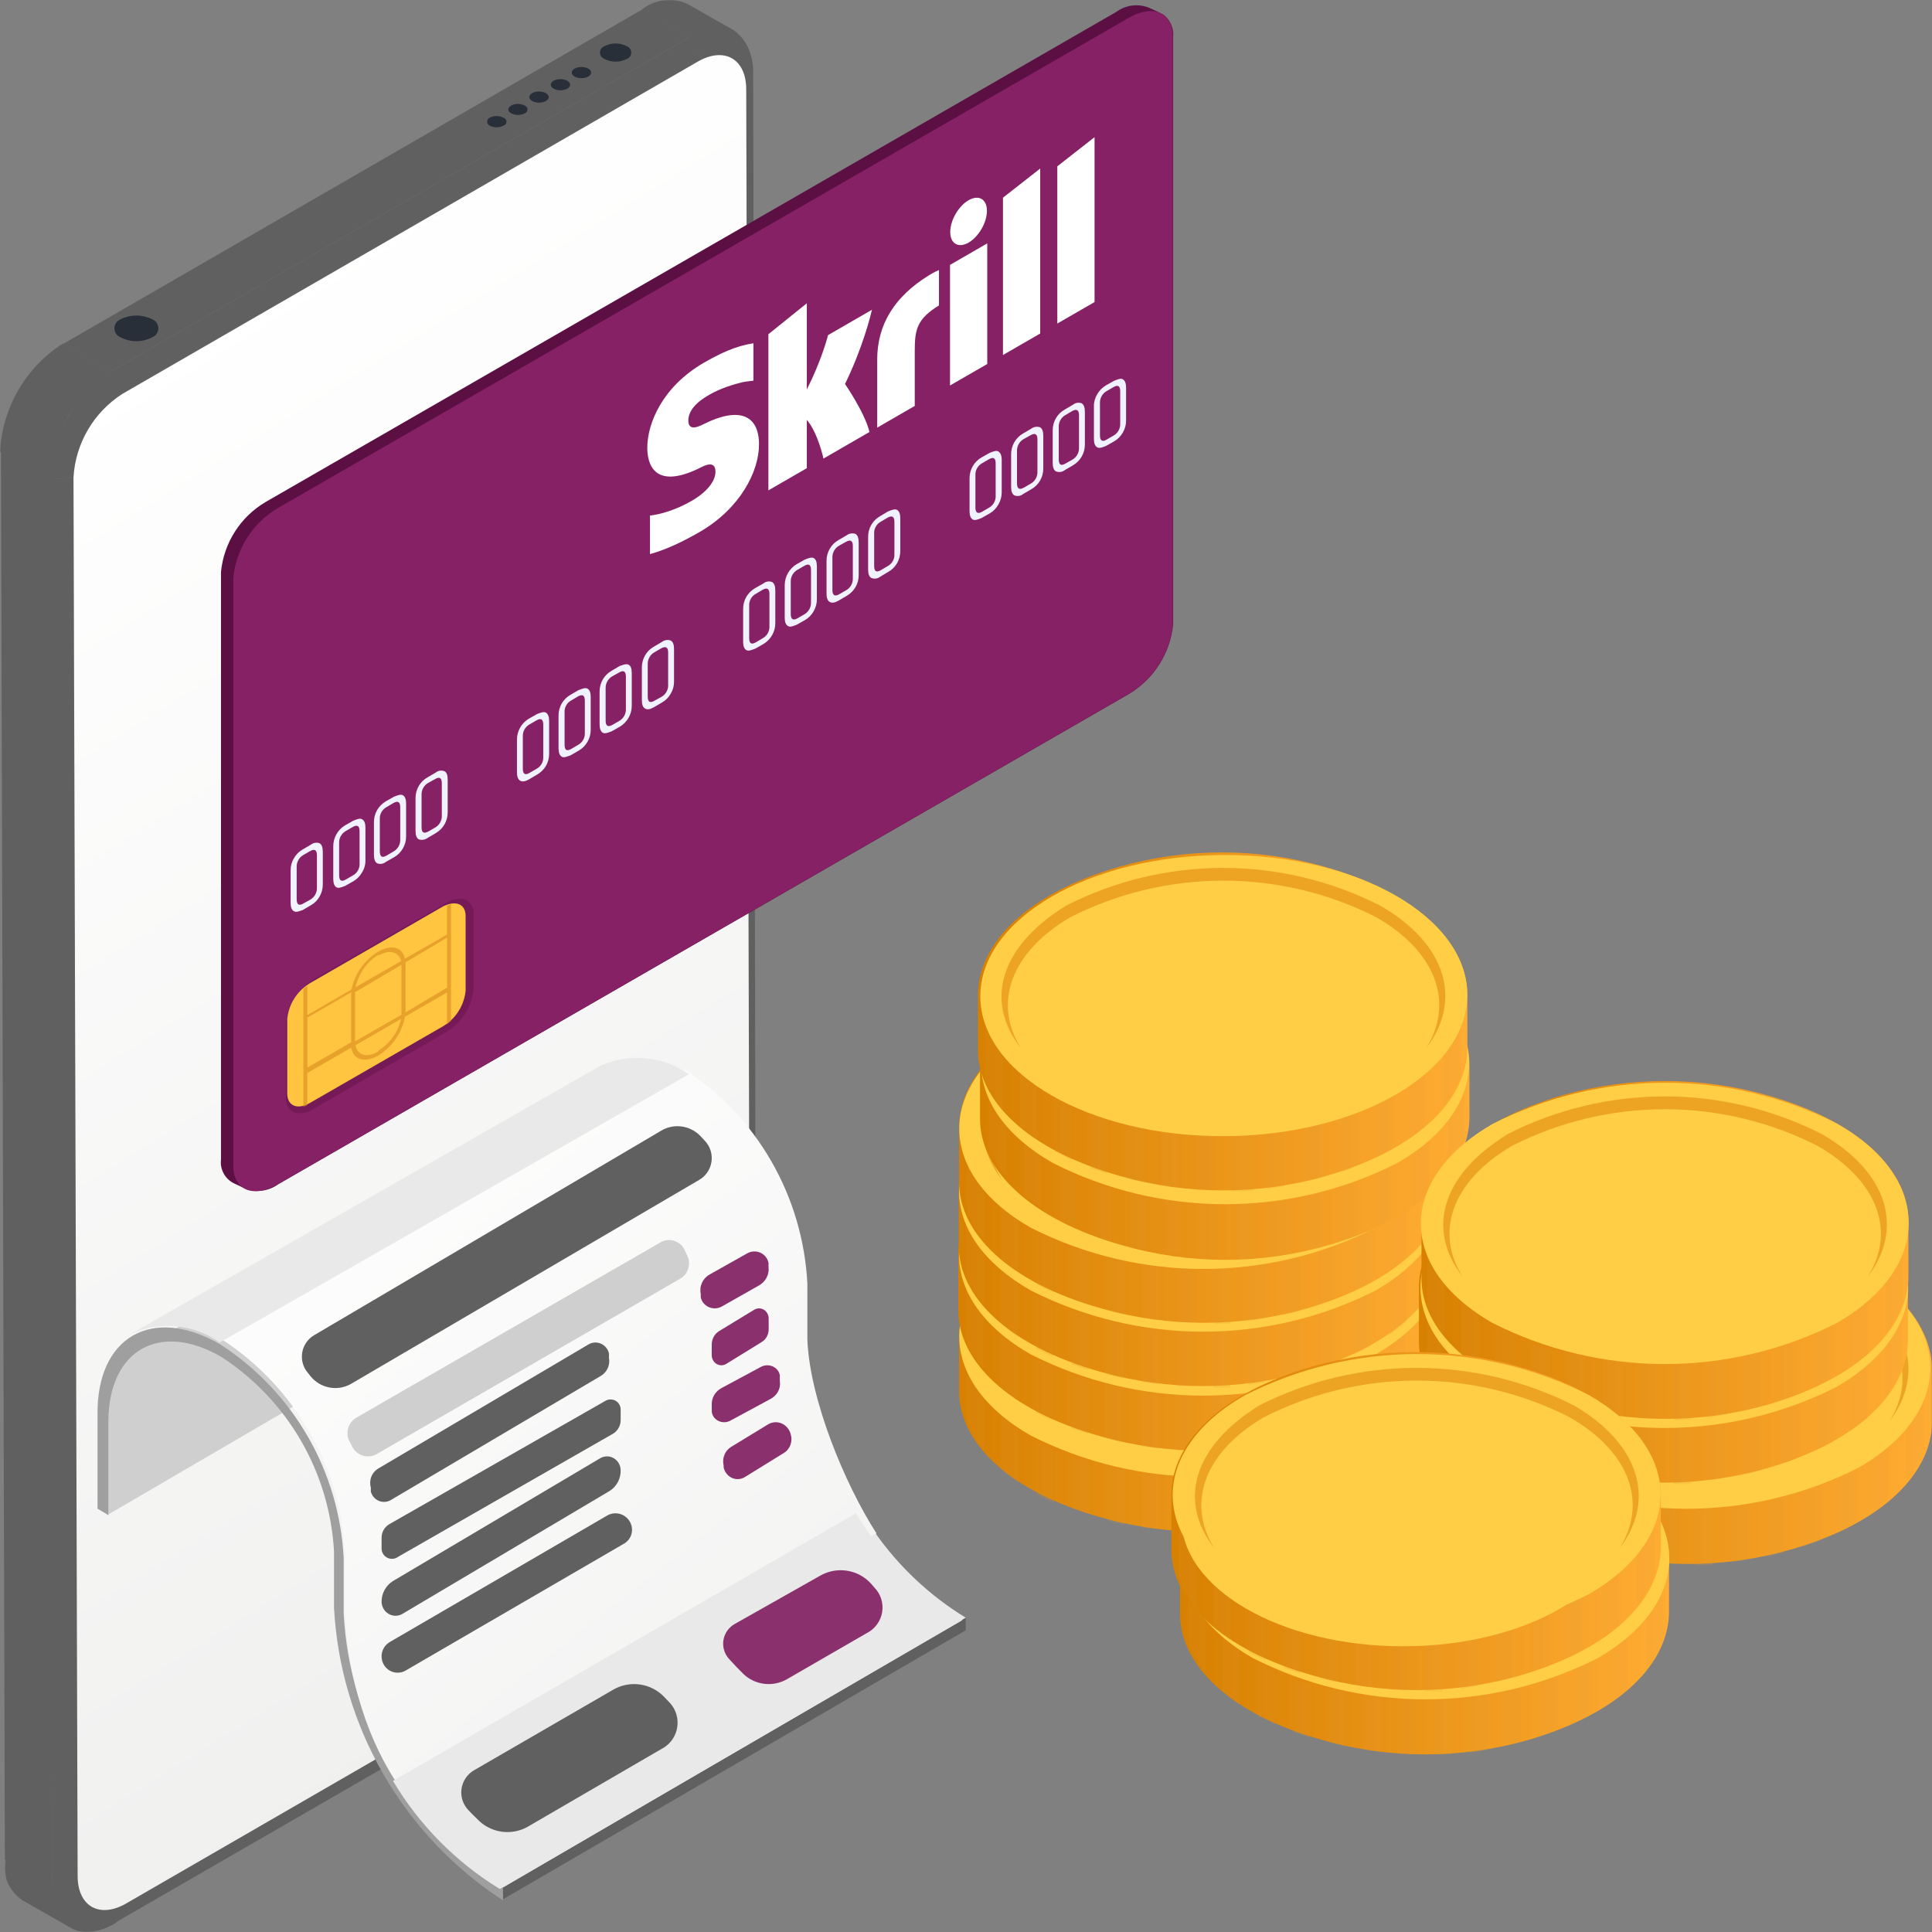 <?xml version="1.0"?>
<svg xmlns="http://www.w3.org/2000/svg" width="300" height="300" viewBox="0 0 1000 1000" fill="none">
<rect x="0" y="0" width="1000" height="1000" fill="#808080" stroke="none"/>
<mask id="mask0_1032_2414" style="mask-type:alpha" maskUnits="userSpaceOnUse" x="0" y="0" width="1000" height="1000">
<rect width="1000" height="1000" fill="#D9D9D9"/>
</mask>
<g mask="url(#mask0_1032_2414)">
<path d="M675.897 625.109C641.223 615.261 604.492 615.261 569.817 625.109C521.233 639.112 496.834 664.995 496.41 691.091C496.41 700.85 496.41 710.397 496.41 720.156C496.41 746.252 521.657 771.923 570.242 785.501C604.916 795.35 641.647 795.35 676.321 785.501C724.694 771.499 749.092 745.615 749.516 719.52C749.516 709.761 749.516 700.213 749.516 690.454C749.092 664.358 724.481 638.475 675.897 625.109Z" fill="url(#paint0_linear_1032_2414)"/>
<path style="mix-blend-mode:multiply" opacity="0.2" d="M509.391 723.342V750.923C505.592 746.206 502.582 740.904 500.48 735.223V707.643C502.621 713.305 505.627 718.601 509.391 723.342ZM573.039 759.409V786.99L581.95 789.324V760.682L573.039 759.409ZM609.743 764.713V793.143H618.653V764.501L609.743 764.713ZM591.285 762.804V791.021H600.195V763.44L591.285 762.804ZM518.09 733.314V760.47C520.888 762.951 523.866 765.22 527 767.259V738.83C524.16 736.988 521.465 734.931 518.938 732.677L518.09 733.314ZM554.793 754.53V780.625L563.704 783.596V756.015L554.793 754.53ZM536.548 746.256V773.624L545.458 777.867V750.287L536.548 746.256ZM627.988 765.562V793.991H636.899V763.865L627.988 765.562ZM719.217 739.254V765.774L728.127 758.773V731.617C726.43 733.738 723.036 735.86 720.065 737.981L719.217 739.254ZM646.234 764.501V791.233C649.204 791.233 651.962 791.233 654.932 789.96V761.743C652.349 762.398 649.727 762.894 647.083 763.228L646.234 764.501ZM737.462 722.069V749.862C741.216 744.916 744.152 739.401 746.161 733.526V705.945C744.342 711.409 741.695 716.561 738.311 721.221L737.462 722.069ZM700.971 749.226V776.594C703.941 775.109 707.123 773.836 709.882 772.139V744.558L700.971 749.226ZM682.725 756.227V783.808L691.636 780.838V752.62L682.725 756.227ZM664.48 761.107V789.112L673.178 786.778V759.197L664.48 761.107Z" fill="url(#paint1_linear_1032_2414)"/>
<path d="M712.009 639.955C761.23 668.172 761.442 714.423 712.009 743.065C684.359 757.081 653.795 764.385 622.796 764.385C591.796 764.385 561.233 757.081 533.583 743.065C484.15 714.847 484.15 668.809 533.583 640.167C561.216 626.118 591.771 618.777 622.77 618.74C653.77 618.704 684.342 625.972 712.009 639.955Z" fill="#FFCE45"/>
<path d="M704.548 644.624C749.526 670.295 749.738 712.303 704.548 738.398C679.402 751.164 651.599 757.817 623.397 757.817C595.196 757.817 567.393 751.164 542.247 738.398C497.269 712.727 497.057 670.719 542.247 644.624C567.393 631.858 595.196 625.205 623.397 625.205C651.599 625.205 679.402 631.858 704.548 644.624Z" fill="#FFCE45"/>
<path opacity="0.6" d="M544.379 651.42C568.863 638.973 595.941 632.486 623.408 632.486C650.875 632.486 677.953 638.973 702.438 651.42C734.261 669.454 742.96 696.186 728.533 718.887C747.203 694.488 739.353 664.998 704.559 645.267C679.413 632.502 651.609 625.849 623.408 625.849C595.207 625.849 567.404 632.502 542.257 645.267C507.675 666.483 499.825 694.913 518.92 719.311C504.281 696.398 512.767 669.878 544.379 651.42Z" fill="#E0890B"/>
<path d="M675.275 583.302C640.616 573.341 603.853 573.341 569.195 583.302C520.823 597.093 496.424 623.188 496 649.072C496 658.831 496 668.59 496 678.138C496 704.233 521.247 729.904 569.831 743.482C604.506 753.331 641.237 753.331 675.911 743.482C724.283 729.48 748.682 703.597 749.106 677.501C749.106 667.954 749.106 658.195 749.106 648.435C748.47 622.552 723.859 596.032 675.275 583.302Z" fill="url(#paint2_linear_1032_2414)"/>
<path style="mix-blend-mode:multiply" opacity="0.2" d="M508.965 680.902V708.482C505.08 703.824 502.062 698.507 500.055 692.782V665.626C502.234 671.14 505.239 676.29 508.965 680.902ZM572.613 716.969V744.549L581.312 746.671V718.666C579.402 718.029 576.432 717.605 573.462 716.756L572.613 716.969ZM609.105 722.273V750.702H618.015V723.333L609.105 722.273ZM590.859 720.363V748.58L599.769 749.853V721.636L590.859 720.363ZM517.664 690.873V718.029L526.575 725.031V697.026C523.775 695.05 521.084 692.926 518.512 690.661L517.664 690.873ZM554.367 712.089V739.245L563.278 742.216V714.635L554.367 712.089ZM535.909 703.603V730.971C538.797 732.553 541.772 733.97 544.82 735.214V707.209L535.909 703.603ZM627.562 723.121V751.338H636.473V721.848L627.562 723.121ZM718.791 696.601V723.333C721.814 721.157 724.717 718.82 727.489 716.332V689.6C724.987 691.859 722.367 693.983 719.639 695.965L718.791 696.601ZM645.808 722.06V750.065L654.719 748.58V719.939L645.808 722.06ZM737.036 679.629V707.209C740.832 702.29 743.772 696.768 745.735 690.873V663.929C743.969 669.48 741.319 674.71 737.885 679.416L737.036 679.629ZM701.394 706.361V733.941L710.092 729.486V702.117L701.394 706.361ZM683.148 713.362V740.943L691.847 737.972V710.604L683.148 713.362ZM664.902 718.242V746.247L673.601 743.913V716.332L664.902 718.242Z" fill="url(#paint3_linear_1032_2414)"/>
<path d="M711.991 598.16C761.212 626.377 761.424 672.416 711.991 701.057C684.341 715.074 653.777 722.378 622.778 722.378C591.778 722.378 561.214 715.074 533.565 701.057C484.131 672.84 483.919 626.801 533.565 598.16C561.2 584.094 591.769 576.762 622.778 576.762C653.786 576.762 684.356 584.094 711.991 598.16Z" fill="#FFCE45"/>
<path d="M704.095 602.616C749.073 628.287 749.285 670.295 704.095 696.391C678.911 709.158 651.073 715.812 622.838 715.812C594.603 715.812 566.765 709.158 541.581 696.391C496.603 670.507 496.603 628.499 541.581 602.616C566.755 589.816 594.597 583.144 622.838 583.144C651.079 583.144 678.921 589.816 704.095 602.616Z" fill="#FFCE45"/>
<path opacity="0.6" d="M543.973 609.401C568.457 596.954 595.535 590.467 623.002 590.467C650.469 590.467 677.547 596.954 702.031 609.401C733.855 627.647 742.554 654.167 728.127 677.08C746.797 652.682 738.947 623.192 704.153 603.249C679.007 590.483 651.203 583.83 623.002 583.83C594.801 583.83 566.998 590.483 541.851 603.249C507.269 623.192 499.419 652.894 518.513 677.08C503.874 654.591 512.361 627.859 543.973 609.401Z" fill="#E0890B"/>
<path d="M675.737 550.004C641.063 540.155 604.331 540.155 569.657 550.004C521.073 563.794 496.674 589.677 496.25 615.773C496.25 625.532 496.25 635.292 496.25 644.839C496.25 670.934 521.497 696.606 570.081 710.184C604.423 719.832 640.759 719.832 675.1 710.184C723.473 696.181 747.871 670.298 748.295 644.202C748.295 634.443 748.295 624.896 748.295 615.136C748.72 589.465 724.109 563.582 675.737 550.004Z" fill="url(#paint4_linear_1032_2414)"/>
<path style="mix-blend-mode:multiply" opacity="0.2" d="M509.155 647.6V675.181C505.183 670.589 502.026 665.35 499.82 659.694V632.537C502.15 638.003 505.298 643.082 509.155 647.6ZM572.803 683.667V711.46L581.502 713.582V685.577C579.592 684.94 576.622 684.516 573.652 683.667H572.803ZM609.507 688.971V717.401H618.417V689.396L609.507 688.971ZM591.049 687.062V715.279L599.96 716.552V688.547L591.049 687.062ZM517.854 657.572V684.728C520.626 687.216 523.53 689.553 526.552 691.73V663.937C523.825 661.955 521.205 659.831 518.702 657.572H517.854ZM554.557 678.788V706.156L563.468 709.127V680.909L554.557 678.788ZM536.1 670.514V697.882C538.987 699.465 541.962 700.881 545.01 702.125V674.12L536.1 670.514ZM627.752 690.032V718.25H636.663V688.759L627.752 690.032ZM718.981 663.512V691.305C722.003 689.129 724.907 686.792 727.679 684.304V656.511C725.177 658.77 722.557 660.894 719.829 662.876L718.981 663.512ZM645.998 688.971V716.976L654.697 715.491V686.85L645.998 688.971ZM737.227 646.54V674.333C740.98 669.387 743.917 663.871 745.925 657.996V630.84C744.106 636.304 741.459 641.456 738.075 646.115L737.227 646.54ZM700.735 673.696V701.065L709.434 696.821V669.029L700.735 673.696ZM682.489 680.697V708.278L691.188 705.308V677.515L682.489 680.697ZM664.244 685.577V713.582L672.942 711.248V683.667L664.244 685.577Z" fill="url(#paint5_linear_1032_2414)"/>
<path d="M711.991 564.85C761.212 593.067 761.424 639.317 711.991 667.959C684.341 681.975 653.777 689.28 622.778 689.28C591.778 689.28 561.214 681.975 533.565 667.959C484.131 639.742 483.919 593.703 533.565 565.062C561.198 551.012 591.753 543.672 622.752 543.635C653.752 543.598 684.324 550.866 711.991 564.85Z" fill="#FFCE45"/>
<path d="M704.347 569.508C749.325 595.179 749.537 637.187 704.347 663.282C679.179 676.099 651.335 682.781 623.09 682.781C594.846 682.781 567.002 676.099 541.833 663.282C497.068 637.611 496.856 595.603 541.833 569.508C567.007 556.707 594.849 550.035 623.09 550.035C651.332 550.035 679.174 556.707 704.347 569.508Z" fill="#FFCE45"/>
<path opacity="0.6" d="M544.129 576.309C568.613 563.862 595.692 557.374 623.158 557.374C650.625 557.374 677.703 563.862 702.187 576.309C734.011 594.554 742.71 621.074 728.283 643.988C746.953 619.589 739.103 590.099 704.309 570.156C679.163 557.39 651.359 550.737 623.158 550.737C594.957 550.737 567.154 557.39 542.007 570.156C507.425 591.372 499.575 619.801 518.67 644.2C504.031 621.286 512.517 594.767 544.129 576.309Z" fill="#E0890B"/>
<path d="M675.897 516.896C641.223 507.048 604.492 507.048 569.817 516.896C521.233 530.899 496.834 556.782 496.41 582.878C496.41 592.637 496.41 602.184 496.41 611.944C496.41 638.039 521.657 663.71 570.242 677.289C604.916 687.137 641.647 687.137 676.321 677.289C724.694 663.286 749.092 637.403 749.516 611.307C749.516 601.548 749.516 592.001 749.516 582.241C749.092 556.146 724.481 530.474 675.897 516.896Z" fill="url(#paint6_linear_1032_2414)"/>
<path style="mix-blend-mode:multiply" opacity="0.2" d="M509.391 614.489V642.07C505.549 637.382 502.536 632.072 500.48 626.37V599.426C502.679 604.865 505.683 609.943 509.391 614.489ZM573.039 650.556V678.349L581.95 680.471V652.466C579.828 651.829 576.858 651.405 573.888 650.556H573.039ZM609.743 655.86V684.29H618.653V656.284L609.743 655.86ZM591.285 653.951V682.168L600.195 683.441V655.224L591.285 653.951ZM518.09 624.46V651.617C520.888 654.097 523.866 656.367 527 658.406V630.825C524.201 628.85 521.51 626.725 518.938 624.46H518.09ZM554.793 645.676V672.409L563.704 675.379V647.798L554.793 645.676ZM536.548 637.402V664.771C539.435 666.353 542.41 667.77 545.458 669.014V641.433L536.548 637.402ZM627.988 656.921V685.138H636.899V655.648L627.988 656.921ZM719.217 630.401V657.557L728.127 650.556V623.4C725.556 625.664 722.865 627.789 720.065 629.764L719.217 630.401ZM646.234 655.648V683.865L654.932 682.38V653.739L646.234 655.648ZM737.462 613.216V641.009C741.216 636.063 744.152 630.548 746.161 624.673V597.729C744.342 603.192 741.695 608.344 738.311 613.004L737.462 613.216ZM700.971 640.372V667.741L709.882 663.498V635.917L700.971 640.372ZM682.725 647.374V674.954L691.636 671.984V644.403L682.725 647.374ZM664.48 652.253V680.895L673.178 678.561V650.98L664.48 652.253Z" fill="url(#paint7_linear_1032_2414)"/>
<path d="M712.009 532.381C761.23 560.598 761.442 606.849 712.009 635.49C684.359 649.507 653.795 656.811 622.796 656.811C591.796 656.811 561.233 649.507 533.583 635.49C484.15 607.273 484.15 561.235 533.583 532.593C561.216 518.544 591.771 511.203 622.77 511.166C653.77 511.129 684.342 518.397 712.009 532.381Z" fill="#FFCE45"/>
<path d="M704.548 536.43C749.526 562.102 749.738 604.109 704.548 630.205C679.417 643.02 651.608 649.701 623.397 649.701C595.187 649.701 567.378 643.02 542.247 630.205C497.269 604.534 497.057 562.526 542.247 536.43C567.393 523.665 595.196 517.012 623.397 517.012C651.599 517.012 679.402 523.665 704.548 536.43Z" fill="#FFCE45"/>
<path opacity="0.6" d="M544.379 543.203C568.863 530.756 595.941 524.269 623.408 524.269C650.875 524.269 677.953 530.756 702.438 543.203C734.261 561.449 742.96 587.969 728.533 610.882C747.203 586.271 739.353 556.994 704.559 537.051C679.413 524.285 651.609 517.632 623.408 517.632C595.207 517.632 567.404 524.285 542.257 537.051C507.675 558.267 499.825 586.696 518.92 611.094C504.281 588.181 512.767 561.661 544.379 543.203Z" fill="#E0890B"/>
<path d="M686.54 484.223C651.866 474.375 615.135 474.375 580.461 484.223C532.088 498.226 507.69 524.109 507.266 550.205C507.266 559.752 507.266 569.511 507.266 579.271C507.266 605.154 532.725 631.037 581.097 644.616C615.755 654.577 652.518 654.577 687.177 644.616C735.761 630.825 760.159 604.73 760.584 578.846C760.584 569.087 760.584 559.328 760.584 549.78C759.735 523.473 735.125 497.802 686.54 484.223Z" fill="url(#paint8_linear_1032_2414)"/>
<path style="mix-blend-mode:multiply" opacity="0.2" d="M521.067 581.604V609.397C517.189 604.734 514.172 599.417 512.156 593.697V566.753C514.31 572.15 517.318 577.164 521.067 581.604ZM584.715 617.247V644.828L593.625 647.161V619.793L584.715 617.247ZM621.206 622.339V650.98H630.117V623.612L621.206 622.339ZM602.96 620.641V648.859H611.659V622.551L602.96 620.641ZM529.766 591.151V618.308C532.604 620.738 535.579 623.005 538.676 625.097V597.94C535.558 596.113 532.579 594.056 529.766 591.788V591.151ZM566.469 612.367V639.736L575.38 642.706V615.125L566.469 612.367ZM548.011 604.093V631.461L556.922 635.705V608.124C553.952 606.851 550.769 605.578 548.011 604.093ZM639.664 623.399V651.829H648.575V622.975L639.664 623.399ZM730.892 597.092V624.885C734.075 622.551 736.833 620.217 739.591 617.883V590.727C737.257 592.849 733.226 596.031 730.892 597.092ZM657.91 622.339V650.344L666.82 649.071V620.853C663.89 621.564 660.912 622.06 657.91 622.339ZM749.138 579.907V607.7C753.03 602.81 756.044 597.283 758.049 591.363V565.056C756 570.632 752.984 575.803 749.138 580.331V579.907ZM712.01 607.275V634.856C714.98 633.371 717.951 632.098 720.709 630.401V603.244L712.01 607.275ZM693.765 614.489V642.069L702.675 639.099V611.731L693.765 614.489ZM675.519 619.368V647.161L684.429 645.04V617.247L675.519 619.368Z" fill="url(#paint9_linear_1032_2414)"/>
<path d="M723.216 499.09C772.649 527.307 772.861 573.346 723.216 601.987C695.603 616.002 665.075 623.306 634.109 623.306C603.144 623.306 572.615 616.002 545.002 601.987C495.569 573.77 495.357 527.731 545.002 499.09C572.615 485.075 603.144 477.771 634.109 477.771C665.075 477.771 695.603 485.075 723.216 499.09Z" fill="#FFCE45"/>
<path d="M715.358 503.759C760.336 529.43 760.548 571.438 715.358 597.533C690.174 610.301 662.337 616.954 634.101 616.954C605.866 616.954 578.028 610.301 552.844 597.533C507.866 571.862 507.654 529.854 552.844 503.759C578.028 490.991 605.866 484.338 634.101 484.338C662.337 484.338 690.174 490.991 715.358 503.759Z" fill="#FFCE45"/>
<path opacity="0.6" d="M555.235 511.173C579.719 498.726 606.797 492.239 634.264 492.239C661.731 492.239 688.809 498.726 713.293 511.173C745.117 529.207 753.603 555.727 739.389 578.64C758.059 554.242 749.997 524.751 715.415 505.021C690.231 492.253 662.393 485.6 634.158 485.6C605.923 485.6 578.085 492.253 552.901 505.021C518.531 525.176 510.469 554.666 529.563 579.064C515.137 555.514 523.623 528.995 555.235 511.173Z" fill="#E0890B"/>
<path d="M685.466 448.587C650.792 438.739 614.06 438.739 579.386 448.587C531.014 462.59 506.616 488.473 506.191 514.356C506.191 524.116 506.191 533.875 506.191 543.634C506.191 569.518 531.438 595.189 580.023 608.767C614.697 618.616 651.428 618.616 686.102 608.767C734.687 594.765 759.085 568.881 759.51 542.998C759.51 533.239 759.51 523.479 759.51 513.72C758.661 487.837 733.202 462.165 685.466 448.587Z" fill="url(#paint10_linear_1032_2414)"/>
<path style="mix-blend-mode:multiply" opacity="0.2" d="M519.135 545.976V574.83C515.272 570.119 512.192 564.819 510.012 559.13V530.913C512.226 536.39 515.307 541.476 519.135 545.976ZM582.782 582.256V609.836L591.693 611.958V583.953L582.782 582.256ZM619.274 587.347V615.777H628.184V587.772L619.274 587.347ZM601.028 585.65V613.655L609.727 614.928V586.923L601.028 585.65ZM527.833 556.16V583.316C530.672 585.747 533.647 588.014 536.744 590.106V562.313C533.961 560.389 531.271 558.336 528.682 556.16H527.833ZM564.324 577.376V604.745L573.235 607.503V579.922C571.113 578.437 568.143 577.8 565.173 576.739L564.324 577.376ZM546.079 568.89V596.046L554.777 600.501V572.921C552.06 571.541 549.437 569.982 546.927 568.253L546.079 568.89ZM637.519 588.408V616.625H648.339V587.347L637.519 588.408ZM728.96 561.888V589.681C732.099 587.571 735.077 585.231 737.871 582.68V554.887C735.3 557.152 732.608 559.277 729.809 561.252L728.96 561.888ZM655.977 587.347V615.353L664.888 614.08V585.226L655.977 587.347ZM747.206 544.916V572.496C751.136 567.711 754.156 562.246 756.116 556.372V529.216C754.285 534.781 751.562 540.012 748.054 544.704L747.206 544.916ZM711.987 571.648V599.228L720.898 594.773V567.405C718.013 568.991 715.037 570.407 711.987 571.648ZM693.742 578.649V606.442C696.712 606.442 699.894 604.532 702.652 603.259V576.103C699.258 577.164 696.287 577.8 693.317 578.649H693.742ZM675.496 583.529V611.534L684.406 609.412V581.619C681.012 582.468 678.042 582.892 675.072 583.529H675.496Z" fill="url(#paint11_linear_1032_2414)"/>
<path d="M633.741 588.079C703.34 587.787 759.625 554.971 759.457 514.781C759.289 474.591 702.731 442.247 633.131 442.539C563.531 442.831 507.246 475.647 507.414 515.837C507.583 556.027 564.141 588.371 633.741 588.079Z" fill="#FFCE45"/>
<path d="M714.288 468.737C759.266 494.408 759.478 536.416 714.288 562.511C689.104 575.279 661.266 581.932 633.031 581.932C604.796 581.932 576.958 575.279 551.774 562.511C506.796 536.84 506.584 494.832 551.774 468.737C576.943 455.92 604.787 449.238 633.031 449.238C661.275 449.238 689.119 455.92 714.288 468.737Z" fill="#FFCE45"/>
<path opacity="0.6" d="M554.149 474.677C578.648 462.28 605.721 455.82 633.178 455.82C660.636 455.82 687.708 462.28 712.207 474.677C744.031 492.923 752.518 519.443 738.303 542.356C756.973 517.958 748.911 488.468 714.329 468.737C689.16 455.92 661.316 449.238 633.072 449.238C604.828 449.238 576.984 455.92 551.815 468.737C517.445 489.953 509.383 518.382 528.478 542.568C514.051 519.867 522.537 493.135 554.149 474.677Z" fill="#E0890B"/>
<path d="M925.371 641.868C891.03 632.22 854.694 632.22 820.353 641.868C771.768 655.871 747.37 681.754 746.945 707.85C746.945 717.397 746.945 727.156 746.945 736.916C746.945 762.799 772.192 788.683 820.777 802.049C855.435 812.01 892.198 812.01 926.857 802.049C975.229 788.258 999.627 762.163 1000.05 736.279C1000.05 726.52 1000.05 716.76 1000.05 707.213C998.566 680.906 973.956 655.447 925.371 641.868Z" fill="url(#paint12_linear_1032_2414)"/>
<path style="mix-blend-mode:multiply" opacity="0.2" d="M758.837 739.239V767.032C755.037 762.315 752.028 757.013 749.926 751.332V724.388C752.079 729.785 755.088 734.799 758.837 739.239ZM822.485 775.518V803.099L831.395 805.221V777.428L822.485 775.518ZM859.188 780.61V809.252H868.099V781.247L859.188 780.61ZM840.73 778.913V806.918C843.667 807.552 846.644 807.977 849.641 808.191V780.186C847.519 779.974 844.549 779.337 841.579 778.913H840.73ZM767.535 749.423V776.579C770.333 779.06 773.311 781.329 776.446 783.368V755.575C773.65 753.671 770.959 751.617 768.384 749.423H767.535ZM804.239 770.639V798.007L813.149 800.978V773.397L804.239 770.639ZM785.781 762.364V789.096L794.691 793.34V765.759L785.781 762.364ZM877.434 781.671V810.1H886.344V780.61L877.434 781.671ZM968.662 755.151V782.944C971.784 780.9 974.697 778.555 977.361 775.943V748.362C974.855 750.55 972.234 752.604 969.511 754.515L968.662 755.151ZM895.679 780.61V808.191C898.65 808.191 901.408 808.191 904.378 806.918V778.489C901.794 779.144 899.172 779.64 896.528 779.974L895.679 780.61ZM986.908 738.178V765.759C990.661 760.813 993.598 755.298 995.606 749.423V723.327C993.729 728.569 991.083 733.502 987.756 737.966L986.908 738.178ZM951.265 765.759V793.34L960.176 788.884V760.879C957.418 762.364 954.235 763.637 951.265 765.759ZM933.019 772.972V800.553L941.93 797.583V769.366L933.019 772.972ZM914.774 777.852V805.645L923.472 803.523V774.882L914.774 777.852Z" fill="url(#paint13_linear_1032_2414)"/>
<path d="M962.114 656.717C1011.33 684.934 1011.55 730.973 962.114 759.615C934.464 773.631 903.901 780.935 872.901 780.935C841.901 780.935 811.338 773.631 783.688 759.615C734.255 731.397 734.255 685.359 783.688 656.717C811.338 642.701 841.901 635.396 872.901 635.396C903.901 635.396 934.464 642.701 962.114 656.717Z" fill="#FFCE45"/>
<path d="M954.092 661.382C999.069 687.053 999.281 729.06 954.092 755.156C928.945 767.922 901.142 774.575 872.941 774.575C844.74 774.575 816.936 767.922 791.789 755.156C746.812 729.485 746.6 687.477 791.789 661.382C816.936 648.616 844.74 641.963 872.941 641.963C901.142 641.963 928.945 648.616 954.092 661.382Z" fill="#FFCE45"/>
<path opacity="0.6" d="M793.82 668.177C818.305 655.73 845.383 649.242 872.85 649.242C900.316 649.242 927.394 655.73 951.879 668.177C983.703 686.21 992.401 712.73 977.974 735.644C996.644 711.245 988.795 681.755 954.001 662.024C928.854 649.259 901.051 642.605 872.85 642.605C844.649 642.605 816.845 649.259 791.699 662.024C757.117 683.24 749.267 711.669 768.361 736.068C754.359 713.155 762.209 686.635 793.82 668.177Z" fill="#E0890B"/>
<path d="M913.92 599.856C879.262 589.894 842.499 589.894 807.841 599.856C759.256 613.646 734.858 639.53 734.434 665.625C734.434 675.385 734.434 684.932 734.434 694.691C734.434 720.787 759.68 746.458 808.265 760.036C842.939 769.885 879.67 769.885 914.345 760.036C962.717 746.034 987.115 720.15 987.54 694.055C987.54 684.296 987.54 674.748 987.54 664.989C987.752 638.469 962.505 613.434 913.92 599.856Z" fill="url(#paint14_linear_1032_2414)"/>
<path style="mix-blend-mode:multiply" opacity="0.2" d="M747.649 697.444V725.025C743.807 720.337 740.793 715.027 738.738 709.325V682.381C740.951 687.813 743.954 692.888 747.649 697.444ZM811.297 733.511V761.304L820.208 763.425V735.42L811.297 733.511ZM848 738.815V767.244H856.911V739.239L848 738.815ZM829.542 736.906V765.759H839.302V738.178L829.542 736.906ZM756.348 707.415V734.572C759.194 737.059 762.168 739.396 765.258 741.573V713.78C762.386 711.811 759.624 709.686 756.984 707.415H756.348ZM793.051 728.631V756L801.962 758.97V731.389L793.051 728.631ZM774.806 720.357V747.726L783.716 751.969V723.327L774.806 720.357ZM866.246 739.876V768.093H875.157V738.603L866.246 739.876ZM957.475 713.356V741.149L966.385 734.148V706.355C963.745 708.625 960.983 710.75 958.111 712.719L957.475 713.356ZM884.492 738.815V765.759L893.19 764.274V736.693L884.492 738.815ZM975.72 696.383V723.327C979.473 718.381 982.41 712.866 984.419 706.991V680.896C982.514 686.298 979.796 691.378 976.357 695.959L975.72 696.383ZM939.865 723.327V750.696L948.776 746.453V718.872L939.865 723.327ZM921.62 730.329V757.909L930.53 754.939V727.358L921.62 730.329ZM903.374 735.208V763.213L912.285 760.879V733.299L903.374 735.208Z" fill="url(#paint15_linear_1032_2414)"/>
<path d="M950.671 614.696C999.892 642.913 1000.1 689.164 950.671 717.806C923.021 731.822 892.458 739.126 861.458 739.126C830.459 739.126 799.895 731.822 772.245 717.806C723.024 689.588 722.812 643.55 772.245 614.908C799.879 600.859 830.433 593.518 861.433 593.482C892.433 593.445 923.005 600.713 950.671 614.696Z" fill="#FFCE45"/>
<path d="M861.947 733.294C925.337 733.028 976.6 703.082 976.446 666.408C976.292 629.733 924.78 600.218 861.391 600.483C798.001 600.749 746.738 630.695 746.891 667.369C747.045 704.044 798.557 733.559 861.947 733.294Z" fill="#FFCE45"/>
<path opacity="0.6" d="M782.406 626.16C806.891 613.713 833.969 607.226 861.436 607.226C888.902 607.226 915.98 613.713 940.465 626.16C972.289 644.406 980.987 670.926 966.56 693.839C985.23 669.441 977.38 639.95 942.586 620.007C917.44 607.242 889.637 600.589 861.436 600.589C833.234 600.589 805.431 607.242 780.285 620.007C745.703 641.223 737.853 669.653 756.947 694.051C742.308 671.138 750.795 644.618 782.406 626.16Z" fill="#E0890B"/>
<path d="M914.188 566.763C879.846 557.114 843.51 557.114 809.169 566.763C760.584 580.765 736.186 606.649 735.762 632.744C735.762 642.504 735.762 652.051 735.762 661.81C735.762 687.906 761.009 713.577 809.593 727.155C843.935 736.804 880.271 736.804 914.612 727.155C962.984 713.153 987.383 687.269 987.807 661.174C987.807 651.414 987.807 641.867 987.807 632.108C987.807 606.012 962.772 580.341 914.188 566.763Z" fill="url(#paint16_linear_1032_2414)"/>
<path style="mix-blend-mode:multiply" opacity="0.2" d="M747.809 664.36V691.941C743.967 687.253 740.954 681.943 738.898 676.241V649.297C741.014 654.777 744.025 659.867 747.809 664.36ZM811.457 700.427V728.22L820.368 730.342V702.125L811.457 700.427ZM848.16 705.731V734.161H857.071V706.156L848.16 705.731ZM829.915 703.822V732.039L838.825 733.312V705.095C836.279 704.883 833.521 704.246 830.551 703.822H829.915ZM756.508 674.332V702.125C759.306 704.605 762.284 706.874 765.418 708.914V680.909C762.541 678.871 759.779 676.675 757.144 674.332H756.508ZM793.211 695.548V723.34L801.91 726.311V698.73L793.211 695.548ZM774.965 687.273V714.642L783.876 718.885V691.304C781.035 689.901 778.272 688.343 775.602 686.637L774.965 687.273ZM866.406 706.792V735.009H875.105V705.519L866.406 706.792ZM957.635 680.272V708.065L966.545 701.064V673.271C963.891 675.525 961.13 677.649 958.271 679.636L957.635 680.272ZM884.652 705.519V733.736L893.35 732.251V703.61C891.229 704.034 888.258 704.67 885.288 704.883L884.652 705.519ZM975.88 663.087V690.88C979.711 685.984 982.655 680.455 984.579 674.544V647.6C982.773 653.11 980.047 658.275 976.517 662.875L975.88 663.087ZM939.389 690.244V717.612L948.3 713.369V685.788L939.389 690.244ZM921.143 697.245V724.826L930.054 721.855V694.275L921.143 697.245ZM902.897 702.125V730.13L911.808 727.796V700.003L902.897 702.125Z" fill="url(#paint17_linear_1032_2414)"/>
<path d="M950.847 581.608C1000.28 609.826 1000.28 656.076 950.847 684.718C923.197 698.734 892.633 706.039 861.634 706.039C830.634 706.039 800.071 698.734 772.421 684.718C723.2 656.501 722.988 610.462 772.421 581.821C800.054 567.771 830.609 560.431 861.609 560.394C892.608 560.357 923.18 567.625 950.847 581.608Z" fill="#FFCE45"/>
<path d="M942.802 586.277C987.78 611.948 987.992 653.956 942.802 680.051C917.671 692.867 889.862 699.548 861.651 699.548C833.441 699.548 805.632 692.867 780.5 680.051C735.523 654.38 735.311 612.373 780.5 586.277C805.647 573.512 833.45 566.858 861.651 566.858C889.852 566.858 917.656 573.512 942.802 586.277Z" fill="#FFCE45"/>
<path opacity="0.6" d="M782.641 593.073C807.125 580.626 834.203 574.139 861.67 574.139C889.136 574.139 916.215 580.626 940.699 593.073C972.523 611.319 981.221 637.839 966.795 660.752C985.465 636.142 977.615 606.864 942.821 586.921C917.674 574.155 889.871 567.502 861.67 567.502C833.469 567.502 805.665 574.155 780.519 586.921C745.937 608.137 738.087 636.566 757.182 660.964C742.543 638.475 751.029 611.531 782.641 593.073Z" fill="#E0890B"/>
<path d="M790.26 740.512C755.602 730.551 718.839 730.551 684.181 740.512C635.596 754.303 611.198 780.398 610.773 806.282C610.773 816.041 610.773 825.8 610.773 835.348C610.773 861.443 636.02 887.114 684.605 900.693C719.279 910.541 756.01 910.541 790.685 900.693C839.057 886.69 863.455 860.807 863.879 834.711C863.879 825.164 863.879 815.405 863.879 805.645C863.455 779.762 839.269 753.878 790.26 740.512Z" fill="url(#paint18_linear_1032_2414)"/>
<path style="mix-blend-mode:multiply" opacity="0.2" d="M623.911 837.9V865.481C620.072 860.869 617.058 855.63 615 849.993V822.837C617.116 828.317 620.127 833.407 623.911 837.9ZM687.558 873.967V901.76L696.469 903.882V875.877C694.135 875.24 690.741 874.816 688.195 873.967H687.558ZM724.262 879.271V907.701H733.173V879.696L724.262 879.271ZM706.016 877.362V905.579L714.927 906.852V878.847L706.016 877.362ZM632.609 848.084V875.028C635.456 877.515 638.43 879.852 641.52 882.029V854.236C639.186 852.115 635.792 850.63 633.246 848.084H632.609ZM669.313 869.3V896.456L678.011 899.426V871.846L669.313 869.3ZM651.067 860.813V888.182L659.978 892.425V864.42L651.067 860.813ZM742.508 880.332V907.913C745.403 908.124 748.311 908.124 751.206 907.913V879.059L742.508 880.332ZM833.736 853.812V881.605L842.647 874.604V846.811C840.043 849.126 837.278 851.253 834.373 853.176L833.736 853.812ZM760.753 879.271V907.276L769.664 905.791V877.15L760.753 879.271ZM851.982 836.839V864.42C855.855 859.552 858.803 854.015 860.68 848.084V821.14C858.836 826.699 856.114 831.927 852.618 836.627L851.982 836.839ZM815.491 863.784V891.364L824.401 886.909V859.328L815.491 863.784ZM797.245 870.785V898.366L806.156 895.395V867.815L797.245 870.785ZM778.999 875.665V903.67L787.91 901.336V873.755L778.999 875.665Z" fill="url(#paint19_linear_1032_2414)"/>
<path d="M826.956 755.361C876.389 783.578 876.389 829.617 826.956 858.258C799.306 872.275 768.743 879.579 737.743 879.579C706.744 879.579 676.18 872.275 648.53 858.258C599.31 830.041 599.097 784.002 648.53 755.361C676.18 741.344 706.744 734.04 737.743 734.04C768.743 734.04 799.306 741.344 826.956 755.361Z" fill="#FFCE45"/>
<path d="M738.462 873.62C801.852 873.354 853.115 843.408 852.961 806.734C852.808 770.059 801.296 740.544 737.906 740.809C674.516 741.075 623.253 771.021 623.407 807.695C623.561 844.37 675.073 873.885 738.462 873.62Z" fill="#FFCE45"/>
<path opacity="0.6" d="M658.746 765.764C683.245 753.366 710.318 746.907 737.775 746.907C765.233 746.907 792.305 753.366 816.805 765.764C848.629 784.009 857.327 810.529 842.9 833.443C861.57 809.044 853.72 779.554 818.926 759.611C793.78 746.846 765.976 740.192 737.775 740.192C709.574 740.192 681.771 746.846 656.624 759.611C622.042 779.554 614.193 809.256 633.287 833.443C618.648 811.802 627.134 785.07 658.746 765.764Z" fill="#E0890B"/>
<path d="M785.591 707.217C750.917 697.369 714.186 697.369 679.511 707.217C631.139 721.008 606.741 747.103 606.316 772.987C606.316 782.746 606.316 792.506 606.316 802.053C606.316 828.148 631.563 853.82 680.148 867.398C714.822 877.246 751.553 877.246 786.228 867.398C834.812 853.395 859.21 827.512 859.635 801.416C859.635 791.869 859.635 782.11 859.635 772.35C858.786 746.679 834.176 720.796 785.591 707.217Z" fill="url(#paint20_linear_1032_2414)"/>
<path style="mix-blend-mode:multiply" opacity="0.2" d="M619.278 804.811V832.392C615.357 827.758 612.335 822.434 610.367 816.692V789.748C612.566 795.187 615.57 800.265 619.278 804.811ZM682.926 840.878V868.671L691.836 870.793V842.788L682.926 840.878ZM719.417 846.182V874.612H728.328V846.607L719.417 846.182ZM701.171 844.273V871.854L709.87 873.127V845.758L701.171 844.273ZM627.976 814.783V841.939L636.887 848.94V821.148C634.055 819.216 631.361 817.089 628.825 814.783H627.976ZM664.468 835.999V863.367L673.379 866.337V838.757L664.468 835.999ZM646.222 827.724V855.093C649.109 856.675 652.084 858.092 655.133 859.336V831.331L646.222 827.724ZM737.663 847.243V875.46H746.574V845.97L737.663 847.243ZM829.103 820.723V848.516C832.193 846.339 835.167 844.002 838.014 841.515V813.722C835.443 815.987 832.752 818.111 829.952 820.087L829.103 820.723ZM756.121 846.182V874.187L765.031 872.702V844.061L756.121 846.182ZM847.349 803.751V831.331C851.241 826.441 854.255 820.914 856.26 814.995V788.051C854.429 793.616 851.706 798.846 848.198 803.538L847.349 803.751ZM810.858 830.695V858.063C813.906 856.819 816.881 855.402 819.768 853.82V826.239L810.858 830.695ZM792.612 837.696V865.277L801.523 862.307V834.726L792.612 837.696ZM774.366 842.576V870.581L783.277 868.247V840.666L774.366 842.576Z" fill="url(#paint21_linear_1032_2414)"/>
<path d="M822.345 722.058C871.778 750.488 871.99 796.526 822.345 825.168C794.732 839.182 764.203 846.486 733.238 846.486C702.272 846.486 671.744 839.182 644.131 825.168C594.698 796.95 594.486 750.912 644.131 722.27C671.727 708.223 702.247 700.883 733.213 700.846C764.178 700.809 794.715 708.077 822.345 722.058Z" fill="#FFCE45"/>
<path d="M726.216 852.12C789.606 852.12 840.994 822.389 840.994 785.714C840.994 749.039 789.606 719.309 726.216 719.309C662.825 719.309 611.438 749.039 611.438 785.714C611.438 822.389 662.825 852.12 726.216 852.12Z" fill="#FFCE45"/>
<path opacity="0.6" d="M654.27 733.513C678.754 721.066 705.833 714.578 733.299 714.578C760.766 714.578 787.844 721.066 812.328 733.513C844.152 751.758 852.639 778.278 838.424 801.191C857.094 776.793 849.032 747.303 814.45 727.36C789.252 714.641 761.419 708.016 733.193 708.016C704.967 708.016 677.135 714.641 651.936 727.36C617.566 748.576 609.504 777.005 628.599 801.403C614.172 778.702 622.658 751.97 654.27 733.513Z" fill="#E0890B"/>
<path d="M389.849 37.569H387.213C384.201 27.151 374.661 23.887 363.114 30.54L62.995 203.883C55.686 208.634 49.603 215.044 45.241 222.591C40.878 230.138 38.36 238.609 37.891 247.313L39.522 976.711C39.522 992.652 51.07 998.552 64.626 990.518L58.978 995.539L359.097 822.321L366.252 818.179C373.567 813.435 379.655 807.027 384.019 799.479C388.382 791.93 390.896 783.456 391.356 774.749L389.849 37.569Z" fill="#606060"/>
<path d="M373.659 810.898L370.396 814.036C367.224 817.26 363.636 820.046 359.727 822.321L365.877 817.928C368.735 815.894 371.347 813.536 373.659 810.898Z" fill="#606060"/>
<mask id="mask1_1032_2414" style="mask-type:luminance" maskUnits="userSpaceOnUse" x="359" y="810" width="15" height="13">
<path d="M373.698 810.894L370.435 814.032C367.263 817.255 363.675 820.041 359.766 822.316L365.916 817.923C368.774 815.89 371.386 813.531 373.698 810.894Z" fill="white"/>
</mask>
<g mask="url(#mask1_1032_2414)">
<path d="M373.698 810.771L370.435 814.035C367.263 817.259 363.675 820.045 359.766 822.319L365.916 817.926C368.991 816.125 371.818 813.931 374.326 811.399L373.698 810.771Z" fill="#606060"/>
</g>
<path d="M389.997 780.269L388.867 784.662C389.851 781.148 390.358 777.517 390.373 773.867C390.951 775.985 390.819 778.233 389.997 780.269Z" fill="#606060"/>
<path d="M65.257 990.515L59.608 995.536C43.918 1004.57 30.864 999.427 27.852 984.239L39.5 978C41.885 989.799 53.448 995.029 66 988L65.257 990.515Z" fill="#606060"/>
<path d="M40.532 981.729L27.98 984.239C27.468 981.889 21.989 975.405 22 973L39.779 976.206C39.582 978.042 39.582 979.893 39.779 981.729H40.532Z" fill="#606060"/>
<path d="M36.548 997.798L11.444 983.489C8.184 981.178 5.594 978.043 3.94 974.405C2.287 970.767 2.597 965.476 3 961.5L27.134 977.088C26.757 981.061 29.348 983.866 31 987.5C32.652 991.134 33.307 995.47 36.548 997.798Z" fill="#606060"/>
<path d="M357.487 19.118L332.383 4.808C335.672 2.252 339.597 0.643 343.734 0.156C347.871 -0.33 352.063 0.324 355.855 2.047L380.959 16.356C377.281 14.633 373.206 13.934 369.164 14.332C365.121 14.729 361.261 16.209 357.989 18.616L357.487 19.118Z" fill="#606060"/>
<path d="M363.148 30.664L355 16C372.824 5.707 389.884 17.108 389.884 37.568L383.985 47.986L363.148 30.664Z" fill="#606060"/>
<path d="M40.054 976.083L27.125 976.962L25.117 248.192L37.92 247.188L40.054 976.083Z" fill="#606060"/>
<path d="M27.118 976.957L2.516 962.647L0.508 233.877L28 247L27.118 976.957Z" fill="#606060"/>
<path d="M57.258 192.335L32.656 178.026L332.775 4.683L357.377 18.992L57.258 192.335Z" fill="#606060"/>
<path d="M63.001 203.885L57.227 192.338L357.345 18.994L363.119 30.668L63.001 203.885Z" fill="#606060"/>
<path d="M37.904 247.312L25.352 248.19C25.9 236.986 29.113 226.074 34.723 216.359C40.333 206.645 48.179 198.409 57.61 192.334L63.259 203.882C55.95 208.633 49.867 215.043 45.505 222.59C41.142 230.137 38.624 238.607 38.155 247.312H37.904Z" fill="#606060"/>
<path d="M25.104 248.19L0 233.881C0.571 222.604 3.831 211.627 9.508 201.867C15.186 192.106 23.115 183.845 32.635 177.773L59.5 193.5C50.069 199.575 40.462 206.394 34.852 216.108C29.242 225.822 27.548 245.295 27 256.5L25.104 248.19Z" fill="#606060"/>
<path d="M361.136 31.919C374.818 24.011 386.24 30.413 386.24 46.228L388.248 770.104C387.781 778.757 385.26 787.175 380.895 794.662C376.53 802.148 370.445 808.488 363.144 813.157L65.285 985.245C51.477 993.153 40.181 986.752 40.181 970.936L38.047 247.061C38.554 238.417 41.092 230.014 45.453 222.534C49.815 215.054 55.878 208.707 63.151 204.007L361.136 31.919Z" fill="url(#paint22_linear_1032_2414)"/>
<path d="M78.684 165.22C79.645 165.577 80.474 166.219 81.059 167.061C81.644 167.902 81.958 168.902 81.958 169.927C81.958 170.952 81.644 171.953 81.059 172.794C80.474 173.635 79.645 174.278 78.684 174.634C76.183 175.933 73.406 176.61 70.588 176.61C67.77 176.61 64.994 175.933 62.492 174.634C61.532 174.278 60.703 173.635 60.118 172.794C59.532 171.953 59.219 170.952 59.219 169.927C59.219 168.902 59.532 167.902 60.118 167.061C60.703 166.219 61.532 165.577 62.492 165.22C65.011 163.98 67.781 163.335 70.588 163.335C73.396 163.335 76.166 163.98 78.684 165.22Z" fill="#282F39"/>
<path d="M324.349 23.884C325.043 24.121 325.646 24.569 326.072 25.166C326.499 25.762 326.729 26.477 326.729 27.211C326.729 27.944 326.499 28.659 326.072 29.256C325.646 29.852 325.043 30.3 324.349 30.537C322.581 31.44 320.623 31.911 318.638 31.911C316.652 31.911 314.695 31.44 312.927 30.537C312.232 30.3 311.63 29.852 311.203 29.256C310.776 28.659 310.547 27.944 310.547 27.211C310.547 26.477 310.776 25.762 311.203 25.166C311.63 24.569 312.232 24.121 312.927 23.884C314.695 22.981 316.652 22.51 318.638 22.51C320.623 22.51 322.581 22.981 324.349 23.884Z" fill="#282F39"/>
<path d="M260.534 60.913C260.996 61.028 261.407 61.294 261.701 61.669C261.995 62.045 262.154 62.507 262.154 62.984C262.154 63.461 261.995 63.923 261.701 64.299C261.407 64.674 260.996 64.94 260.534 65.055C259.447 65.616 258.242 65.909 257.019 65.909C255.796 65.909 254.591 65.616 253.505 65.055C253.102 64.879 252.759 64.59 252.518 64.222C252.277 63.854 252.148 63.424 252.148 62.984C252.148 62.544 252.277 62.114 252.518 61.746C252.759 61.378 253.102 61.089 253.505 60.913C254.591 60.352 255.796 60.059 257.019 60.059C258.242 60.059 259.447 60.352 260.534 60.913Z" fill="#282F39"/>
<path d="M271.621 54.634C272.035 54.782 272.393 55.055 272.645 55.414C272.898 55.774 273.034 56.202 273.034 56.642C273.034 57.081 272.898 57.51 272.645 57.87C272.393 58.229 272.035 58.502 271.621 58.65C270.535 59.212 269.33 59.505 268.107 59.505C266.884 59.505 265.679 59.212 264.592 58.65C262.584 57.52 262.584 55.763 264.592 54.634C265.679 54.072 266.884 53.779 268.107 53.779C269.33 53.779 270.535 54.072 271.621 54.634Z" fill="#282F39"/>
<path d="M279.005 53.132C281.778 53.132 284.026 51.84 284.026 50.245C284.026 48.651 281.778 47.358 279.005 47.358C276.232 47.358 273.984 48.651 273.984 50.245C273.984 51.84 276.232 53.132 279.005 53.132Z" fill="#282F39"/>
<path d="M290.099 46.736C292.872 46.736 295.12 45.443 295.12 43.849C295.12 42.255 292.872 40.962 290.099 40.962C287.326 40.962 285.078 42.255 285.078 43.849C285.078 45.443 287.326 46.736 290.099 46.736Z" fill="#282F39"/>
<path d="M300.958 40.456C303.731 40.456 305.979 39.164 305.979 37.57C305.979 35.975 303.731 34.683 300.958 34.683C298.185 34.683 295.938 35.975 295.938 37.57C295.938 39.164 298.185 40.456 300.958 40.456Z" fill="#282F39"/>
<path d="M594.813 4.045C592.034 2.906 589.009 2.502 586.029 2.873C583.049 3.243 580.214 4.376 577.799 6.16L137.372 259.896C130.97 263.69 125.552 268.94 121.557 275.219C117.562 281.499 115.104 288.631 114.381 296.038V600.171C114.09 602.633 114.56 605.124 115.727 607.311C116.895 609.498 118.703 611.274 120.91 612.403L127.808 615.622C130.508 616.458 133.364 616.661 136.155 616.214C138.947 615.767 141.597 614.684 143.902 613.047L584.329 359.219C590.704 355.403 596.097 350.146 600.074 343.869C604.051 337.593 606.501 330.471 607.228 323.077V19.036C607.422 16.871 607.07 14.692 606.202 12.7C605.334 10.707 603.979 8.964 602.262 7.632C599.844 6.306 597.357 5.109 594.813 4.045Z" fill="#5C0F43"/>
<path d="M584.069 359.218L143.642 613.045C130.95 620.311 120.742 615.988 120.742 603.297V299.164C121.465 291.757 123.924 284.625 127.918 278.345C131.913 272.066 137.331 266.816 143.734 263.021L584.161 9.286C596.852 1.929 607.06 6.343 607.06 19.035V323.075C606.323 330.479 603.859 337.605 599.865 343.883C595.872 350.16 590.462 355.413 584.069 359.218Z" fill="url(#paint23_linear_1032_2414)"/>
<path d="M519.129 102.328L538.404 87.239L538.404 172.634L519.129 183.763L519.129 102.328ZM547.265 86.084L547.265 167.471L566.54 156.343L566.54 70.995L547.265 86.084ZM491.728 199.535L511.002 188.407L511.002 125.976L491.728 137.104L491.728 199.535ZM364.359 219.458C361.909 220.684 356.274 223.513 356.274 217.666C356.274 210.593 364.4 205.901 367.422 204.156C372.772 201.068 379.714 198.899 384.655 197.744C384.655 197.744 387.432 197.272 389.76 197.06L389.964 196.989L389.964 196.753L389.964 177.656L389.678 177.727C383.838 178.741 377.06 180.391 364.441 187.676C342.716 200.219 335.039 219.269 335.039 231.765C335.039 238.979 337.734 254.399 362.604 242.021C364.727 240.936 370.322 238.084 370.322 244.166C370.322 249.165 365.748 254.776 358.03 259.232C349.577 264.112 341.41 266.329 336.427 266.847L336.427 286.793C343.86 284.766 352.272 281.041 362.113 275.358C383.348 263.099 392.863 243.789 392.863 230.067C392.863 214.507 382.246 210.546 364.359 219.458ZM480.865 142.48C463.061 153.419 454.036 167.872 454.036 186.215L454.036 221.344L473.474 210.121L473.474 181.452C473.474 170.465 474.699 165.043 486.011 158.087L486.011 139.792C484.051 140.499 480.865 142.48 480.865 142.48ZM428.595 173.507C428.187 174.968 425.083 186.851 417.61 201.587L417.61 156.979L397.723 172.988L397.723 253.809L417.61 242.327L417.61 217.336C423.368 224.008 426.226 237.353 426.226 237.353L450.034 223.607C447.665 213.658 437.375 198.757 437.375 198.757C446.604 179.896 450.687 163.109 451.341 160.327L428.595 173.459L428.595 173.507ZM501.324 125.575C506.551 122.557 510.839 115.178 510.839 109.142C510.839 103.106 506.592 100.607 501.324 103.649C496.097 106.666 491.85 114.022 491.85 120.105C491.85 126.141 496.097 128.593 501.324 125.575Z" fill="white"/>
<path opacity="0.4" d="M162.098 574.05C160.663 575.069 159.014 575.748 157.277 576.035C155.54 576.322 153.761 576.209 152.074 575.706C150.69 575.004 149.553 573.898 148.813 572.535C148.074 571.171 147.768 569.614 147.935 568.072V529.446C148.388 524.874 149.904 520.472 152.364 516.591C154.823 512.71 158.157 509.46 162.098 507.099L230.981 467.369C232.416 466.35 234.065 465.671 235.802 465.384C237.539 465.098 239.318 465.21 241.005 465.714C242.389 466.415 243.526 467.521 244.266 468.884C245.005 470.248 245.311 471.805 245.144 473.347V511.881C244.691 516.453 243.175 520.855 240.715 524.736C238.256 528.617 234.922 531.868 230.981 534.229L162.098 574.05Z" fill="#5C0F43"/>
<path d="M229.234 469.208L160.352 508.937C157.116 510.892 154.377 513.571 152.351 516.762C150.324 519.953 149.065 523.571 148.672 527.331V565.957C148.672 572.394 153.914 574.602 160.352 570.923L229.326 531.193C232.571 529.249 235.317 526.574 237.345 523.38C239.373 520.187 240.627 516.564 241.006 512.8V474.174C241.006 467.736 235.764 465.897 229.234 469.208Z" fill="#FFC440"/>
<g opacity="0.6">
<path d="M231.34 530.275L233.455 528.435V468.105C232.731 468.205 232.021 468.39 231.34 468.657V483.74L209.544 496.247C208.44 490.269 202.646 488.614 195.749 492.569C192.23 494.714 189.19 497.56 186.816 500.93C184.443 504.3 182.788 508.121 181.954 512.157L159.055 525.401V510.226C158.342 510.696 157.665 511.218 157.031 511.789V572.855C157.736 572.661 158.415 572.383 159.055 572.028V555.382L181.862 542.23C182.782 548.484 188.576 550.415 195.749 546.369C199.327 544.151 202.408 541.216 204.798 537.75C207.188 534.284 208.835 530.361 209.636 526.228L231.34 513.721V530.275ZM181.77 514.732V539.471L159.146 552.531V526.688L181.77 513.629V514.732ZM195.841 494.592C201.635 491.281 206.509 492.661 207.613 497.443L184.069 510.962C184.817 507.516 186.243 504.253 188.264 501.364C190.285 498.474 192.861 496.016 195.841 494.132V494.592ZM195.841 544.254C189.863 547.748 184.897 546.185 183.977 541.035L207.613 527.332C206.854 530.725 205.421 533.931 203.399 536.759C201.377 539.587 198.806 541.979 195.841 543.794V544.254ZM207.797 525.217L183.793 539.012V513.537L207.797 499.374V524.757V525.217ZM209.912 524.021V498.087L231.432 485.303V511.146L209.912 524.021Z" fill="#D88C1D"/>
</g>
<path d="M165.421 464.044C166.512 462.14 167.083 459.983 167.077 457.79V440.868C167.077 438.6 166.525 437.128 165.421 436.454C164.668 436.191 163.862 436.12 163.074 436.249C162.287 436.377 161.545 436.701 160.915 437.189L156.684 439.672C154.797 440.732 153.237 442.291 152.178 444.179C151.007 446.052 150.4 448.223 150.431 450.433V467.354C150.431 469.654 150.983 471.033 152.178 471.677C153.374 472.321 154.753 471.677 156.684 471.033L160.915 468.55C162.803 467.491 164.362 465.932 165.421 464.044ZM164.042 459.353C164.105 460.631 163.812 461.901 163.195 463.022C162.577 464.143 161.661 465.07 160.547 465.699L157.052 467.63C154.753 469.01 153.558 468.274 153.558 465.423V448.777C153.512 447.515 153.813 446.264 154.429 445.161C155.046 444.058 155.953 443.146 157.052 442.523L160.547 440.5C162.846 439.213 164.042 439.949 164.042 442.707V459.353Z" fill="#F0F2FF"/>
<path d="M187.399 451.537C188.585 449.67 189.193 447.494 189.146 445.283V428.361C189.146 426.154 188.594 424.683 187.399 424.039C186.203 423.395 184.824 424.039 182.892 424.774L178.662 427.166C176.781 428.284 175.223 429.872 174.143 431.775C173.063 433.678 172.496 435.829 172.5 438.018V454.939C172.5 457.147 173.052 458.618 174.155 459.262C175.259 459.906 176.73 459.262 178.662 458.526L182.892 456.135C184.784 455.039 186.341 453.45 187.399 451.537ZM186.111 446.938C186.181 448.216 185.88 449.486 185.243 450.596C184.607 451.706 183.662 452.608 182.524 453.192L179.03 455.215C176.73 456.595 175.535 455.859 175.535 453.008V436.362C175.478 435.098 175.775 433.843 176.393 432.738C177.01 431.634 177.923 430.723 179.03 430.109L182.524 428.085C184.915 426.675 186.111 427.411 186.111 430.292V446.938Z" fill="#F0F2FF"/>
<path d="M208.545 439.125C209.648 437.226 210.22 435.066 210.201 432.871V415.949C210.201 413.65 209.649 412.27 208.545 411.627C207.442 410.983 205.878 411.627 203.947 412.362L199.717 414.754C197.87 415.866 196.323 417.413 195.21 419.26C194.108 421.192 193.537 423.381 193.555 425.606V442.527C193.555 444.734 194.107 446.206 195.21 446.85C195.959 447.14 196.772 447.224 197.564 447.095C198.356 446.966 199.099 446.627 199.717 446.114L203.947 443.723C205.867 442.633 207.456 441.044 208.545 439.125ZM207.166 434.526C207.214 435.8 206.903 437.062 206.269 438.167C205.635 439.273 204.703 440.178 203.579 440.78L200.177 442.803C197.786 444.213 196.59 443.478 196.59 440.596V423.95C196.52 422.673 196.821 421.402 197.458 420.292C198.094 419.183 199.039 418.281 200.177 417.697L203.579 415.673C205.971 414.324 207.166 415.06 207.166 417.88V434.526Z" fill="#F0F2FF"/>
<path d="M230.069 426.708C231.159 424.805 231.73 422.648 231.724 420.455V403.533C231.724 401.234 231.172 399.762 230.069 399.21C229.33 398.898 228.52 398.793 227.726 398.907C226.932 399.02 226.184 399.348 225.562 399.854L221.332 402.337C219.419 403.394 217.829 404.952 216.734 406.844C215.643 408.747 215.072 410.904 215.078 413.097V430.019C215.078 432.349 215.63 433.821 216.734 434.434C217.502 434.696 218.323 434.766 219.124 434.638C219.926 434.51 220.684 434.187 221.332 433.698L225.562 431.215C227.431 430.13 228.984 428.577 230.069 426.708ZM228.689 422.018C228.752 423.296 228.459 424.566 227.842 425.687C227.225 426.807 226.308 427.734 225.194 428.364L221.7 430.387C219.309 431.675 218.205 430.939 218.205 428.18V411.534C218.131 410.254 218.419 408.98 219.038 407.857C219.656 406.735 220.579 405.809 221.7 405.188L225.194 403.257C227.493 401.877 228.689 402.613 228.689 405.464V422.018Z" fill="#F0F2FF"/>
<path d="M282.569 396.448C283.659 394.545 284.23 392.388 284.224 390.194V373.181C284.224 370.973 283.672 369.502 282.569 368.858C281.465 368.214 279.902 368.858 277.97 369.594L273.74 371.985C271.859 373.103 270.302 374.692 269.221 376.595C268.141 378.497 267.574 380.649 267.578 382.837V399.759C267.578 401.966 268.13 403.437 269.233 404.081C270.337 404.725 271.809 404.541 273.74 403.437L277.97 400.954C279.865 399.872 281.449 398.32 282.569 396.448ZM281.189 391.758C281.259 393.035 280.958 394.306 280.321 395.416C279.685 396.525 278.741 397.427 277.602 398.011L274.108 400.035C271.809 401.414 270.613 400.678 270.613 397.828V381.182C270.556 379.917 270.854 378.662 271.471 377.558C272.088 376.453 273.001 375.542 274.108 374.928L277.602 372.905C279.994 371.495 281.189 372.23 281.189 375.112V391.758Z" fill="#F0F2FF"/>
<path d="M304.093 383.949C305.196 382.051 305.767 379.891 305.748 377.695V360.773C305.748 358.474 305.196 357.095 304.093 356.451C302.989 355.807 301.426 356.451 299.494 357.187L295.356 359.578C293.461 360.66 291.877 362.212 290.757 364.084C289.655 366.016 289.084 368.205 289.102 370.43V387.352C289.102 389.559 289.654 391.03 290.757 391.674C291.861 392.318 293.424 391.674 295.356 390.938L299.494 388.547C301.414 387.457 303.003 385.868 304.093 383.949ZM302.713 379.35C302.772 380.626 302.466 381.892 301.83 383C301.195 384.107 300.257 385.011 299.126 385.604L295.724 387.627C293.332 389.007 292.229 388.271 292.229 385.42V368.774C292.138 367.505 292.421 366.237 293.042 365.126C293.663 364.014 294.595 363.109 295.724 362.521L299.126 360.497C301.517 359.149 302.713 359.884 302.713 362.705V379.35Z" fill="#F0F2FF"/>
<path d="M325.342 371.533C326.433 369.629 327.004 367.473 326.998 365.279V348.357C326.998 346.058 326.446 344.587 325.342 344.035C324.239 343.483 322.767 344.035 320.836 344.679L316.605 347.162C314.711 348.244 313.127 349.796 312.007 351.668C310.916 353.572 310.345 355.728 310.352 357.922V374.936C310.352 377.143 310.903 378.614 312.007 379.258C313.111 379.902 314.674 379.258 316.605 378.522L320.836 376.131C322.708 375.011 324.26 373.427 325.342 371.533ZM323.963 366.934C324.009 368.197 323.707 369.448 323.091 370.551C322.475 371.654 321.567 372.566 320.468 373.188L316.973 375.212C314.674 376.499 313.478 375.763 313.478 373.004V356.358C313.415 355.081 313.709 353.81 314.326 352.69C314.943 351.569 315.86 350.642 316.973 350.013L320.468 348.081C322.767 346.702 323.963 347.438 323.963 350.289V366.934Z" fill="#F0F2FF"/>
<path d="M347.126 359.112C348.287 357.235 348.893 355.066 348.873 352.858V335.936C348.873 333.637 348.321 332.166 347.126 331.522C346.373 331.259 345.566 331.189 344.779 331.317C343.992 331.446 343.25 331.769 342.619 332.258L338.389 334.741C336.501 335.8 334.942 337.359 333.882 339.247C332.779 341.146 332.208 343.306 332.227 345.501V362.423C332.227 364.722 332.779 366.101 333.882 366.745C334.986 367.389 336.458 367.205 338.389 366.101L342.619 363.618C344.507 362.559 346.066 361 347.126 359.112ZM345.838 354.422C345.904 355.711 345.601 356.992 344.966 358.115C344.331 359.239 343.389 360.159 342.251 360.767L338.757 362.699C336.457 364.078 335.262 363.343 335.262 360.492V343.846C335.216 342.583 335.518 341.332 336.134 340.229C336.75 339.127 337.657 338.214 338.757 337.592L342.251 335.569C344.642 334.281 345.838 335.017 345.838 337.776V354.422Z" fill="#F0F2FF"/>
<path d="M399.639 328.759C400.742 326.861 401.314 324.701 401.295 322.505V305.583C401.295 303.376 400.743 301.905 399.639 301.261C398.891 300.971 398.078 300.887 397.286 301.016C396.494 301.145 395.75 301.484 395.133 301.997L390.902 304.388C389.008 305.47 387.424 307.022 386.304 308.894C385.202 310.826 384.631 313.015 384.649 315.24V332.162C384.649 334.369 385.201 335.84 386.304 336.484C387.408 337.128 388.971 336.484 390.902 335.748L395.133 333.357C397.005 332.237 398.557 330.653 399.639 328.759ZM398.26 324.16C398.318 325.436 398.012 326.702 397.377 327.81C396.742 328.917 395.804 329.821 394.673 330.414L391.27 332.437C388.879 333.817 387.776 333.081 387.776 330.23V313.584C387.697 312.317 387.985 311.053 388.604 309.944C389.224 308.835 390.149 307.928 391.27 307.331L394.673 305.308C397.064 303.959 398.26 304.694 398.26 307.515V324.16Z" fill="#F0F2FF"/>
<path d="M421.162 316.35C422.253 314.447 422.824 312.29 422.818 310.096V293.174C422.818 290.875 422.266 289.404 421.162 288.852C420.059 288.3 418.587 288.852 416.656 289.588L412.426 291.979C410.534 293.092 408.963 294.678 407.867 296.58C406.771 298.482 406.187 300.636 406.172 302.831V319.753C406.172 321.96 406.724 323.432 407.919 324.075C409.115 324.719 410.494 324.075 412.426 323.339L416.656 320.948C418.547 319.853 420.105 318.263 421.162 316.35ZM419.783 311.752C419.829 313.014 419.527 314.265 418.911 315.368C418.295 316.471 417.388 317.383 416.288 318.006L412.793 320.029C410.494 321.316 409.299 320.58 409.299 317.821V301.176C409.231 299.91 409.524 298.65 410.142 297.544C410.761 296.437 411.68 295.528 412.793 294.922L416.288 292.899C418.587 291.519 419.783 292.255 419.783 295.106V311.752Z" fill="#F0F2FF"/>
<path d="M442.803 303.931C443.894 302.028 444.465 299.871 444.459 297.677V280.755C444.459 278.487 443.907 277.016 442.803 276.341C442.035 276.079 441.214 276.008 440.413 276.137C439.611 276.265 438.853 276.588 438.205 277.077L433.975 279.56C432.087 280.619 430.528 282.178 429.468 284.066C428.365 285.965 427.794 288.125 427.813 290.32V307.242C427.813 309.541 428.365 310.92 429.468 311.564C430.572 312.208 432.043 312.024 433.975 310.92L438.205 308.437C440.1 307.355 441.683 305.803 442.803 303.931ZM441.424 299.241C441.489 300.53 441.187 301.811 440.552 302.934C439.917 304.058 438.975 304.978 437.837 305.586L434.343 307.61C432.043 308.897 430.848 308.161 430.848 305.311V288.665C430.802 287.402 431.103 286.151 431.719 285.048C432.336 283.946 433.243 283.033 434.343 282.411L437.837 280.479C440.228 279.1 441.424 279.836 441.424 282.595V299.241Z" fill="#F0F2FF"/>
<path d="M464.327 291.516C465.418 289.613 465.989 287.456 465.983 285.263V268.249C465.983 266.042 465.431 264.57 464.327 263.927C463.223 263.283 461.66 263.926 459.729 264.662L455.59 267.145C453.674 268.208 452.081 269.769 450.98 271.663C449.879 273.557 449.311 275.714 449.337 277.905V294.827C449.337 297.034 449.889 298.506 450.992 299.15C451.747 299.46 452.57 299.564 453.379 299.451C454.187 299.338 454.95 299.012 455.59 298.506L459.729 296.023C461.642 294.966 463.231 293.408 464.327 291.516ZM462.948 286.826C463.018 288.104 462.717 289.374 462.08 290.484C461.444 291.594 460.499 292.495 459.361 293.08L455.958 295.103C453.567 296.482 452.464 295.747 452.464 292.896V276.25C452.385 274.982 452.672 273.718 453.292 272.61C453.912 271.501 454.837 270.594 455.958 269.996L459.361 267.973C461.752 266.624 462.948 267.36 462.948 270.18V286.826Z" fill="#F0F2FF"/>
<path d="M516.736 261.166C517.867 259.275 518.47 257.115 518.483 254.912V237.99C518.483 235.691 517.839 234.311 516.736 233.668C515.632 233.024 514.161 233.668 512.229 234.404L507.999 236.795C506.099 237.891 504.526 239.475 503.443 241.383C502.36 243.291 501.805 245.453 501.837 247.646V264.569C501.837 266.776 502.389 268.247 503.493 268.891C504.596 269.535 506.068 268.891 507.999 268.155L512.229 265.764C514.121 264.668 515.679 263.079 516.736 261.166ZM515.356 256.567C515.424 257.833 515.131 259.093 514.513 260.199C513.894 261.306 512.975 262.215 511.862 262.821L508.367 264.844C506.068 266.224 504.872 265.396 504.872 262.637V245.991C504.805 244.725 505.097 243.466 505.716 242.359C506.334 241.252 507.253 240.344 508.367 239.737L511.862 237.714C514.253 236.335 515.356 237.07 515.356 239.921V256.567Z" fill="#F0F2FF"/>
<path d="M538.35 248.75C539.441 246.847 540.012 244.69 540.006 242.496V225.575C540.006 223.306 539.454 221.835 538.35 221.161C537.582 220.898 536.761 220.828 535.96 220.956C535.158 221.084 534.4 221.407 533.752 221.896L529.522 224.379C527.635 225.468 526.071 227.038 524.989 228.928C523.906 230.818 523.344 232.961 523.36 235.139V252.061C523.36 254.36 523.911 255.74 525.015 256.384C525.754 256.696 526.564 256.801 527.358 256.687C528.152 256.574 528.9 256.246 529.522 255.74L533.752 253.257C535.665 252.2 537.255 250.642 538.35 248.75ZM536.971 244.06C537.036 245.349 536.734 246.63 536.099 247.754C535.463 248.877 534.522 249.797 533.384 250.406L529.889 252.429C527.59 253.717 526.394 252.981 526.394 250.13V233.576C526.331 232.298 526.625 231.028 527.242 229.907C527.859 228.787 528.776 227.86 529.889 227.23L533.384 225.299C535.775 223.919 536.971 224.655 536.971 227.414V244.06Z" fill="#F0F2FF"/>
<path d="M559.874 236.341C560.965 234.438 561.535 232.281 561.529 230.088V213.166C561.529 210.897 560.977 209.426 559.874 208.751C559.125 208.462 558.313 208.377 557.521 208.506C556.728 208.635 555.985 208.974 555.368 209.487L551.137 211.97C549.224 213.027 547.634 214.585 546.539 216.477C545.436 218.375 544.864 220.535 544.883 222.73V239.652C544.883 241.951 545.435 243.331 546.539 243.974C547.293 244.285 548.117 244.389 548.925 244.276C549.733 244.162 550.497 243.836 551.137 243.331L555.368 240.848C557.236 239.763 558.789 238.21 559.874 236.341ZM558.494 231.651C558.56 232.94 558.257 234.221 557.622 235.344C556.987 236.468 556.046 237.388 554.908 237.997L551.505 239.928C549.114 241.307 548.01 240.572 548.01 237.721V221.075C547.943 219.809 548.235 218.55 548.854 217.443C549.472 216.336 550.391 215.427 551.505 214.821L554.908 212.798C557.299 211.449 558.494 212.185 558.494 215.005V231.651Z" fill="#F0F2FF"/>
<path d="M582.858 217.578V200.656C582.858 198.449 582.306 196.978 581.203 196.334C580.099 195.69 578.628 196.334 576.696 197.069L572.466 199.461C570.597 200.545 569.044 202.098 567.96 203.967C566.786 205.873 566.179 208.074 566.212 210.313V227.235C566.212 229.442 566.764 230.913 567.96 231.557C569.155 232.201 570.535 231.557 572.466 230.821L576.696 228.43C578.588 227.334 580.146 225.745 581.203 223.832C582.306 221.933 582.878 219.773 582.858 217.578ZM579.823 219.233C579.88 220.498 579.583 221.753 578.965 222.857C578.348 223.962 577.435 224.873 576.329 225.487L572.834 227.51C570.535 228.89 569.339 228.154 569.339 225.303V208.657C569.282 207.393 569.58 206.138 570.197 205.033C570.814 203.929 571.727 203.018 572.834 202.404L576.329 200.38C578.628 199.001 579.823 199.736 579.823 202.587V219.233Z" fill="#F0F2FF"/>
<path d="M72.588 698.267C68.68 700.66 65.326 703.858 62.752 707.649C57.731 716.16 55.214 725.915 55.489 735.794V784.215L295.626 644.097V595.676C295.26 585.835 297.785 576.103 302.889 567.682C305.296 563.753 308.686 560.519 312.725 558.301L72.588 698.267Z" fill="#CFCFCF"/>
<path d="M259.57 976.847L499.859 837.334V843.841L259.57 983.505V976.847Z" fill="#606060"/>
<path d="M212.656 932.643L452.794 793.13C465.278 810.934 481.298 825.975 499.853 837.314L260.321 976.978C241.813 965.633 225.844 950.591 213.414 932.794L212.656 932.643Z" fill="#E9E9E9"/>
<path d="M114.031 695.851C132.669 707.918 148.176 724.238 159.278 743.467C170.379 762.697 176.756 784.287 177.885 806.462V835.212C179.423 863.687 187.701 891.389 202.038 916.039C216.375 940.688 236.362 961.58 260.352 976.995V983.653C234.902 967.086 213.718 944.749 198.521 918.457C183.325 892.166 174.543 862.66 172.892 832.337V803.133C171.789 782.938 165.939 763.288 155.817 745.778C145.695 728.268 131.586 713.392 114.636 702.357C82.557 683.746 56.228 698.726 56.077 735.798V784.219L50.478 780.89V732.469C49.873 691.917 78.774 675.423 114.031 695.851Z" fill="#9F9F9F"/>
<path d="M417.886 693.232V664.275C416.725 642.066 410.359 620.448 399.307 601.188C388.255 581.927 372.831 565.57 354.295 553.452L115 693.383C133.561 705.474 149.005 721.825 160.06 741.091C171.115 760.358 177.466 781.989 178.591 804.207V833.012C179.619 863.535 187.914 895.796 204.435 921.417L453.674 793.708C437.066 767.884 419.031 723.968 417.886 693.232Z" fill="url(#paint24_linear_1032_2414)"/>
<path d="M443.038 783.281L203.398 921.779C217.027 944.652 236.01 963.862 258.711 977.751L498.05 838.65C475.574 824.837 456.715 805.855 443.038 783.281Z" fill="#E9E9E9"/>
<path d="M310.727 551.666L67.852 690.371C75.224 687.073 83.352 685.754 91.411 686.546C99.47 687.339 107.172 690.216 113.735 694.884L356.61 556.029C350.033 551.384 342.325 548.534 334.266 547.768C326.207 547.002 318.086 548.347 310.727 551.666Z" fill="#E9E9E9"/>
<path d="M341.729 585.537L162.584 691.106C160.955 692.058 159.557 693.364 158.489 694.929C157.422 696.495 156.713 698.28 156.412 700.157C156.112 702.034 156.229 703.954 156.754 705.78C157.279 707.605 158.2 709.29 159.449 710.711L160.643 712.22C163.106 715.307 166.574 717.41 170.429 718.156C174.284 718.902 178.276 718.241 181.693 716.291L361.884 610.722C363.565 609.761 365.011 608.429 366.112 606.824C367.213 605.22 367.941 603.386 368.242 601.458C368.543 599.529 368.41 597.557 367.852 595.689C367.294 593.82 366.325 592.102 365.018 590.664L362.331 587.799C359.663 585.112 356.169 583.424 352.424 583.013C348.679 582.602 344.907 583.492 341.729 585.537Z" fill="#606060"/>
<path d="M341.727 643.129L184.375 733.815C182.4 735 180.933 736.877 180.256 739.083C179.579 741.29 179.74 743.669 180.709 745.763C181.308 746.683 181.819 747.657 182.236 748.674C182.784 749.792 183.553 750.787 184.496 751.599C185.44 752.41 186.538 753.021 187.724 753.393C188.91 753.766 190.159 753.892 191.395 753.766C192.632 753.639 193.83 753.262 194.916 752.656L352.115 661.818C354.078 660.66 355.541 658.811 356.219 656.63C356.897 654.449 356.742 652.094 355.782 650.022L354.407 647.112C353.895 645.961 353.145 644.933 352.206 644.095C351.268 643.257 350.162 642.629 348.963 642.252C347.764 641.875 346.499 641.759 345.251 641.91C344.004 642.061 342.802 642.477 341.727 643.129Z" fill="#CFCFCF"/>
<path d="M304.866 695.716L195.921 760.025C194.253 760.972 192.949 762.473 192.226 764.28C191.504 766.088 191.405 768.093 191.946 769.965V772.073C192.231 773.135 192.75 774.115 193.462 774.94C194.174 775.766 195.061 776.414 196.055 776.835C197.049 777.256 198.124 777.44 199.198 777.371C200.271 777.303 201.316 776.985 202.252 776.441L311.05 712.132C312.623 711.192 313.867 709.77 314.607 708.068C315.347 706.365 315.544 704.468 315.172 702.644C315.244 701.892 315.244 701.136 315.172 700.384C314.897 699.314 314.39 698.32 313.688 697.477C312.986 696.634 312.107 695.963 311.117 695.515C310.127 695.066 309.051 694.852 307.969 694.886C306.887 694.921 305.827 695.205 304.866 695.716Z" fill="#606060"/>
<path d="M386.884 648.664L367.333 659.657C365.565 660.639 364.164 662.147 363.333 663.962C362.502 665.776 362.286 667.803 362.715 669.747V671.554C362.969 672.663 363.486 673.698 364.225 674.575C364.964 675.452 365.905 676.146 366.969 676.601C368.034 677.055 369.194 677.258 370.354 677.192C371.514 677.127 372.641 676.794 373.645 676.222L393.043 665.229C394.645 664.297 395.944 662.938 396.789 661.312C397.634 659.686 397.99 657.859 397.815 656.043C397.729 655.343 397.729 654.635 397.815 653.935C397.643 652.773 397.185 651.67 396.48 650.72C395.775 649.771 394.844 649.003 393.768 648.484C392.692 647.965 391.503 647.71 390.304 647.742C389.104 647.773 387.931 648.09 386.884 648.664Z" fill="#8A316D"/>
<path d="M206.165 805.742L316.475 742.552C317.913 741.875 319.127 740.806 319.973 739.469C320.82 738.132 321.263 736.583 321.252 735.004V729.677C321.278 728.748 321.052 727.829 320.597 727.017C320.143 726.204 319.476 725.528 318.667 725.059C317.858 724.59 316.936 724.345 315.999 724.351C315.062 724.356 314.143 724.611 313.34 725.089L201.837 788.724C200.47 789.448 199.339 790.542 198.573 791.877C197.807 793.213 197.438 794.736 197.509 796.271C197.509 797.899 197.509 799.675 197.509 801.45C197.494 802.453 197.765 803.438 198.29 804.294C198.816 805.151 199.574 805.842 200.479 806.291C201.383 806.739 202.395 806.925 203.401 806.828C204.407 806.731 205.365 806.355 206.165 805.742Z" fill="#606060"/>
<path d="M310.564 754.836L203.514 818.276C201.679 819.381 200.159 820.96 199.104 822.855C198.049 824.751 197.496 826.897 197.5 829.08C197.529 830.351 197.875 831.593 198.507 832.686C199.138 833.779 200.033 834.687 201.106 835.323C202.178 835.959 203.391 836.3 204.629 836.315C205.867 836.33 207.088 836.018 208.174 835.409L315.376 771.815C317.249 770.689 318.786 769.058 319.82 767.099C320.854 765.14 321.345 762.927 321.24 760.702C321.178 759.452 320.803 758.241 320.151 757.184C319.498 756.128 318.591 755.262 317.517 754.672C316.443 754.082 315.238 753.787 314.02 753.815C312.801 753.844 311.611 754.196 310.564 754.836Z" fill="#606060"/>
<path d="M314.529 784.288L201.715 849.932C200.149 850.846 198.916 852.241 198.197 853.913C197.477 855.585 197.31 857.446 197.718 859.221C198 860.508 198.579 861.711 199.41 862.729C200.24 863.748 201.298 864.554 202.497 865.083C203.696 865.611 205.002 865.846 206.308 865.769C207.615 865.692 208.884 865.306 210.014 864.64L322.982 798.996C324.587 798.09 325.841 796.664 326.538 794.949C327.236 793.234 327.337 791.332 326.824 789.552C326.47 788.313 325.846 787.169 324.998 786.204C324.15 785.239 323.098 784.476 321.92 783.972C320.742 783.468 319.467 783.234 318.188 783.289C316.91 783.344 315.66 783.685 314.529 784.288Z" fill="#606060"/>
<path d="M397.504 737.282L378.284 748.99C376.764 749.955 375.581 751.417 374.909 753.157C374.238 754.897 374.115 756.821 374.559 758.641V759.59C374.838 760.787 375.377 761.898 376.133 762.835C376.889 763.771 377.84 764.507 378.911 764.984C379.982 765.46 381.144 765.664 382.302 765.579C383.461 765.494 384.585 765.123 385.584 764.495L405.55 752.154C407.157 751.245 408.411 749.763 409.093 747.969C409.774 746.175 409.839 744.184 409.274 742.345C408.94 741.094 408.341 739.94 407.523 738.971C406.705 738.003 405.69 737.246 404.555 736.758C403.42 736.269 402.194 736.063 400.972 736.154C399.75 736.245 398.564 736.63 397.504 737.282Z" fill="#8A316D"/>
<path d="M393.887 707.478L373.378 718.501C371.786 719.389 370.484 720.661 369.61 722.183C368.735 723.704 368.32 725.418 368.411 727.141C368.411 728.184 368.411 729.226 368.411 730.418C368.455 731.443 368.784 732.44 369.365 733.313C369.946 734.185 370.759 734.903 371.726 735.397C372.693 735.892 373.781 736.146 374.884 736.135C375.988 736.124 377.07 735.848 378.025 735.334L398.693 724.162C400.431 723.273 401.838 721.913 402.725 720.264C403.612 718.614 403.938 716.752 403.66 714.926C403.581 713.934 403.581 712.939 403.66 711.947C403.514 710.956 403.108 710.014 402.479 709.204C401.849 708.393 401.016 707.738 400.052 707.297C399.087 706.856 398.019 706.641 396.945 706.673C395.87 706.705 394.82 706.981 393.887 707.478Z" fill="#8A316D"/>
<path d="M375.868 705.967L394.128 694.716C395.267 694.056 396.216 693.083 396.874 691.899C397.531 690.716 397.873 689.367 397.863 687.994V682.442C397.859 681.52 397.626 680.617 397.187 679.821C396.748 679.024 396.119 678.364 395.363 677.905C394.606 677.447 393.749 677.206 392.877 677.207C392.005 677.208 391.148 677.451 390.393 677.912L372.133 689.017C371.002 689.724 370.064 690.728 369.409 691.931C368.755 693.135 368.407 694.497 368.398 695.885V701.438C368.403 702.359 368.636 703.263 369.075 704.059C369.514 704.855 370.142 705.515 370.898 705.974C371.655 706.433 372.512 706.673 373.384 706.672C374.256 706.671 375.113 706.428 375.868 705.967Z" fill="#8A316D"/>
<path d="M452.5 821.627L450.842 819.689C447.616 816.127 443.251 813.769 438.477 813.009C433.703 812.249 428.81 813.134 424.617 815.516L380.305 840.558C378.767 841.425 377.443 842.621 376.431 844.059C375.42 845.496 374.745 847.138 374.456 848.866C374.167 850.594 374.272 852.364 374.763 854.047C375.253 855.729 376.116 857.283 377.29 858.594C379.702 861.277 382.264 863.96 384.826 866.494C387.772 869.285 391.553 871.056 395.603 871.54C399.652 872.024 403.751 871.195 407.284 869.177L448.581 845.328C450.686 844.265 452.509 842.727 453.902 840.839C455.295 838.95 456.22 836.764 456.602 834.458C456.983 832.151 456.81 829.787 456.098 827.559C455.385 825.33 454.153 823.298 452.5 821.627Z" fill="#8A316D"/>
<path d="M347.03 881.735C348.444 883.377 349.491 885.303 350.101 887.383C350.712 889.463 350.871 891.65 350.569 893.797C350.267 895.944 349.51 898.002 348.349 899.832C347.189 901.663 345.65 903.223 343.838 904.41L273.181 945.499C269.234 947.737 264.68 948.663 260.174 948.143C255.668 947.624 251.444 945.686 248.108 942.608C246.285 940.782 244.309 938.956 242.486 936.977C241.084 935.531 240.03 933.784 239.405 931.868C238.779 929.952 238.599 927.918 238.877 925.922C239.156 923.926 239.885 922.019 241.011 920.349C242.137 918.678 243.629 917.286 245.373 916.28L317.399 874.582C321.592 872.151 326.481 871.204 331.277 871.894C336.073 872.585 340.498 874.872 343.838 878.387L347.03 881.735Z" fill="#606060"/>
</g>
<defs>
<linearGradient id="paint0_linear_1032_2414" x1="497.471" y1="705.517" x2="749.941" y2="705.517" gradientUnits="userSpaceOnUse">
<stop stop-color="#D88000"/>
<stop offset="1" stop-color="#FFAC33"/>
</linearGradient>
<linearGradient id="paint1_linear_1032_2414" x1="500.48" y1="749.226" x2="747.222" y2="749.226" gradientUnits="userSpaceOnUse">
<stop stop-color="#D88F25"/>
<stop offset="1" stop-color="#EBA136"/>
</linearGradient>
<linearGradient id="paint2_linear_1032_2414" x1="497.061" y1="663.499" x2="749.53" y2="663.499" gradientUnits="userSpaceOnUse">
<stop stop-color="#D88000"/>
<stop offset="1" stop-color="#FFAC33"/>
</linearGradient>
<linearGradient id="paint3_linear_1032_2414" x1="500.055" y1="707.421" x2="746.796" y2="707.421" gradientUnits="userSpaceOnUse">
<stop stop-color="#D88F25"/>
<stop offset="1" stop-color="#EBA136"/>
</linearGradient>
<linearGradient id="paint4_linear_1032_2414" x1="497.311" y1="630.412" x2="749.78" y2="630.412" gradientUnits="userSpaceOnUse">
<stop stop-color="#D88000"/>
<stop offset="1" stop-color="#FFAC33"/>
</linearGradient>
<linearGradient id="paint5_linear_1032_2414" x1="500.245" y1="674.333" x2="746.986" y2="674.333" gradientUnits="userSpaceOnUse">
<stop stop-color="#D88F25"/>
<stop offset="1" stop-color="#EBA136"/>
</linearGradient>
<linearGradient id="paint6_linear_1032_2414" x1="497.471" y1="597.305" x2="749.941" y2="597.305" gradientUnits="userSpaceOnUse">
<stop stop-color="#D88000"/>
<stop offset="1" stop-color="#FFAC33"/>
</linearGradient>
<linearGradient id="paint7_linear_1032_2414" x1="500.48" y1="641.221" x2="747.222" y2="641.221" gradientUnits="userSpaceOnUse">
<stop stop-color="#D88F25"/>
<stop offset="1" stop-color="#EBA136"/>
</linearGradient>
<linearGradient id="paint8_linear_1032_2414" x1="508.114" y1="564.632" x2="760.584" y2="564.632" gradientUnits="userSpaceOnUse">
<stop stop-color="#D88000"/>
<stop offset="1" stop-color="#FFAC33"/>
</linearGradient>
<linearGradient id="paint9_linear_1032_2414" x1="511.308" y1="608.336" x2="758.049" y2="608.336" gradientUnits="userSpaceOnUse">
<stop stop-color="#D88F25"/>
<stop offset="1" stop-color="#EBA136"/>
</linearGradient>
<linearGradient id="paint10_linear_1032_2414" x1="507.04" y1="528.783" x2="759.51" y2="528.783" gradientUnits="userSpaceOnUse">
<stop stop-color="#D88000"/>
<stop offset="1" stop-color="#FFAC33"/>
</linearGradient>
<linearGradient id="paint11_linear_1032_2414" x1="510.224" y1="572.708" x2="756.965" y2="572.708" gradientUnits="userSpaceOnUse">
<stop stop-color="#D88F25"/>
<stop offset="1" stop-color="#EBA136"/>
</linearGradient>
<linearGradient id="paint12_linear_1032_2414" x1="746.945" y1="722.277" x2="999.415" y2="722.277" gradientUnits="userSpaceOnUse">
<stop stop-color="#D88000"/>
<stop offset="1" stop-color="#FFAC33"/>
</linearGradient>
<linearGradient id="paint13_linear_1032_2414" x1="749.926" y1="765.971" x2="996.667" y2="765.971" gradientUnits="userSpaceOnUse">
<stop stop-color="#D88F25"/>
<stop offset="1" stop-color="#EBA136"/>
</linearGradient>
<linearGradient id="paint14_linear_1032_2414" x1="735.494" y1="680.264" x2="987.964" y2="680.264" gradientUnits="userSpaceOnUse">
<stop stop-color="#D88000"/>
<stop offset="1" stop-color="#FFAC33"/>
</linearGradient>
<linearGradient id="paint15_linear_1032_2414" x1="738.526" y1="724.176" x2="985.267" y2="724.176" gradientUnits="userSpaceOnUse">
<stop stop-color="#D88F25"/>
<stop offset="1" stop-color="#EBA136"/>
</linearGradient>
<linearGradient id="paint16_linear_1032_2414" x1="735.762" y1="647.171" x2="988.231" y2="647.171" gradientUnits="userSpaceOnUse">
<stop stop-color="#D88000"/>
<stop offset="1" stop-color="#FFAC33"/>
</linearGradient>
<linearGradient id="paint17_linear_1032_2414" x1="738.898" y1="691.092" x2="985.428" y2="691.092" gradientUnits="userSpaceOnUse">
<stop stop-color="#D88F25"/>
<stop offset="1" stop-color="#EBA136"/>
</linearGradient>
<linearGradient id="paint18_linear_1032_2414" x1="611.834" y1="820.709" x2="864.304" y2="820.709" gradientUnits="userSpaceOnUse">
<stop stop-color="#D88000"/>
<stop offset="1" stop-color="#FFAC33"/>
</linearGradient>
<linearGradient id="paint19_linear_1032_2414" x1="615" y1="864.632" x2="861.529" y2="864.632" gradientUnits="userSpaceOnUse">
<stop stop-color="#D88F25"/>
<stop offset="1" stop-color="#EBA136"/>
</linearGradient>
<linearGradient id="paint20_linear_1032_2414" x1="607.165" y1="787.626" x2="859.635" y2="787.626" gradientUnits="userSpaceOnUse">
<stop stop-color="#D88000"/>
<stop offset="1" stop-color="#FFAC33"/>
</linearGradient>
<linearGradient id="paint21_linear_1032_2414" x1="610.367" y1="831.543" x2="857.108" y2="831.543" gradientUnits="userSpaceOnUse">
<stop stop-color="#D88F25"/>
<stop offset="1" stop-color="#EBA136"/>
</linearGradient>
<linearGradient id="paint22_linear_1032_2414" x1="26.373" y1="210.158" x2="398.29" y2="804.371" gradientUnits="userSpaceOnUse">
<stop stop-color="white"/>
<stop offset="1" stop-color="#F0F0EF"/>
</linearGradient>
<linearGradient id="paint23_linear_1032_2414" x1="363.901" y1="5.723" x2="363.901" y2="616.568" gradientUnits="userSpaceOnUse">
<stop stop-color="#862165"/>
<stop offset="1" stop-color="#872166"/>
</linearGradient>
<linearGradient id="paint24_linear_1032_2414" x1="151.467" y1="563.61" x2="456.336" y2="952.657" gradientUnits="userSpaceOnUse">
<stop stop-color="white"/>
<stop offset="1" stop-color="#F0F0EF"/>
</linearGradient>
</defs>
</svg>
